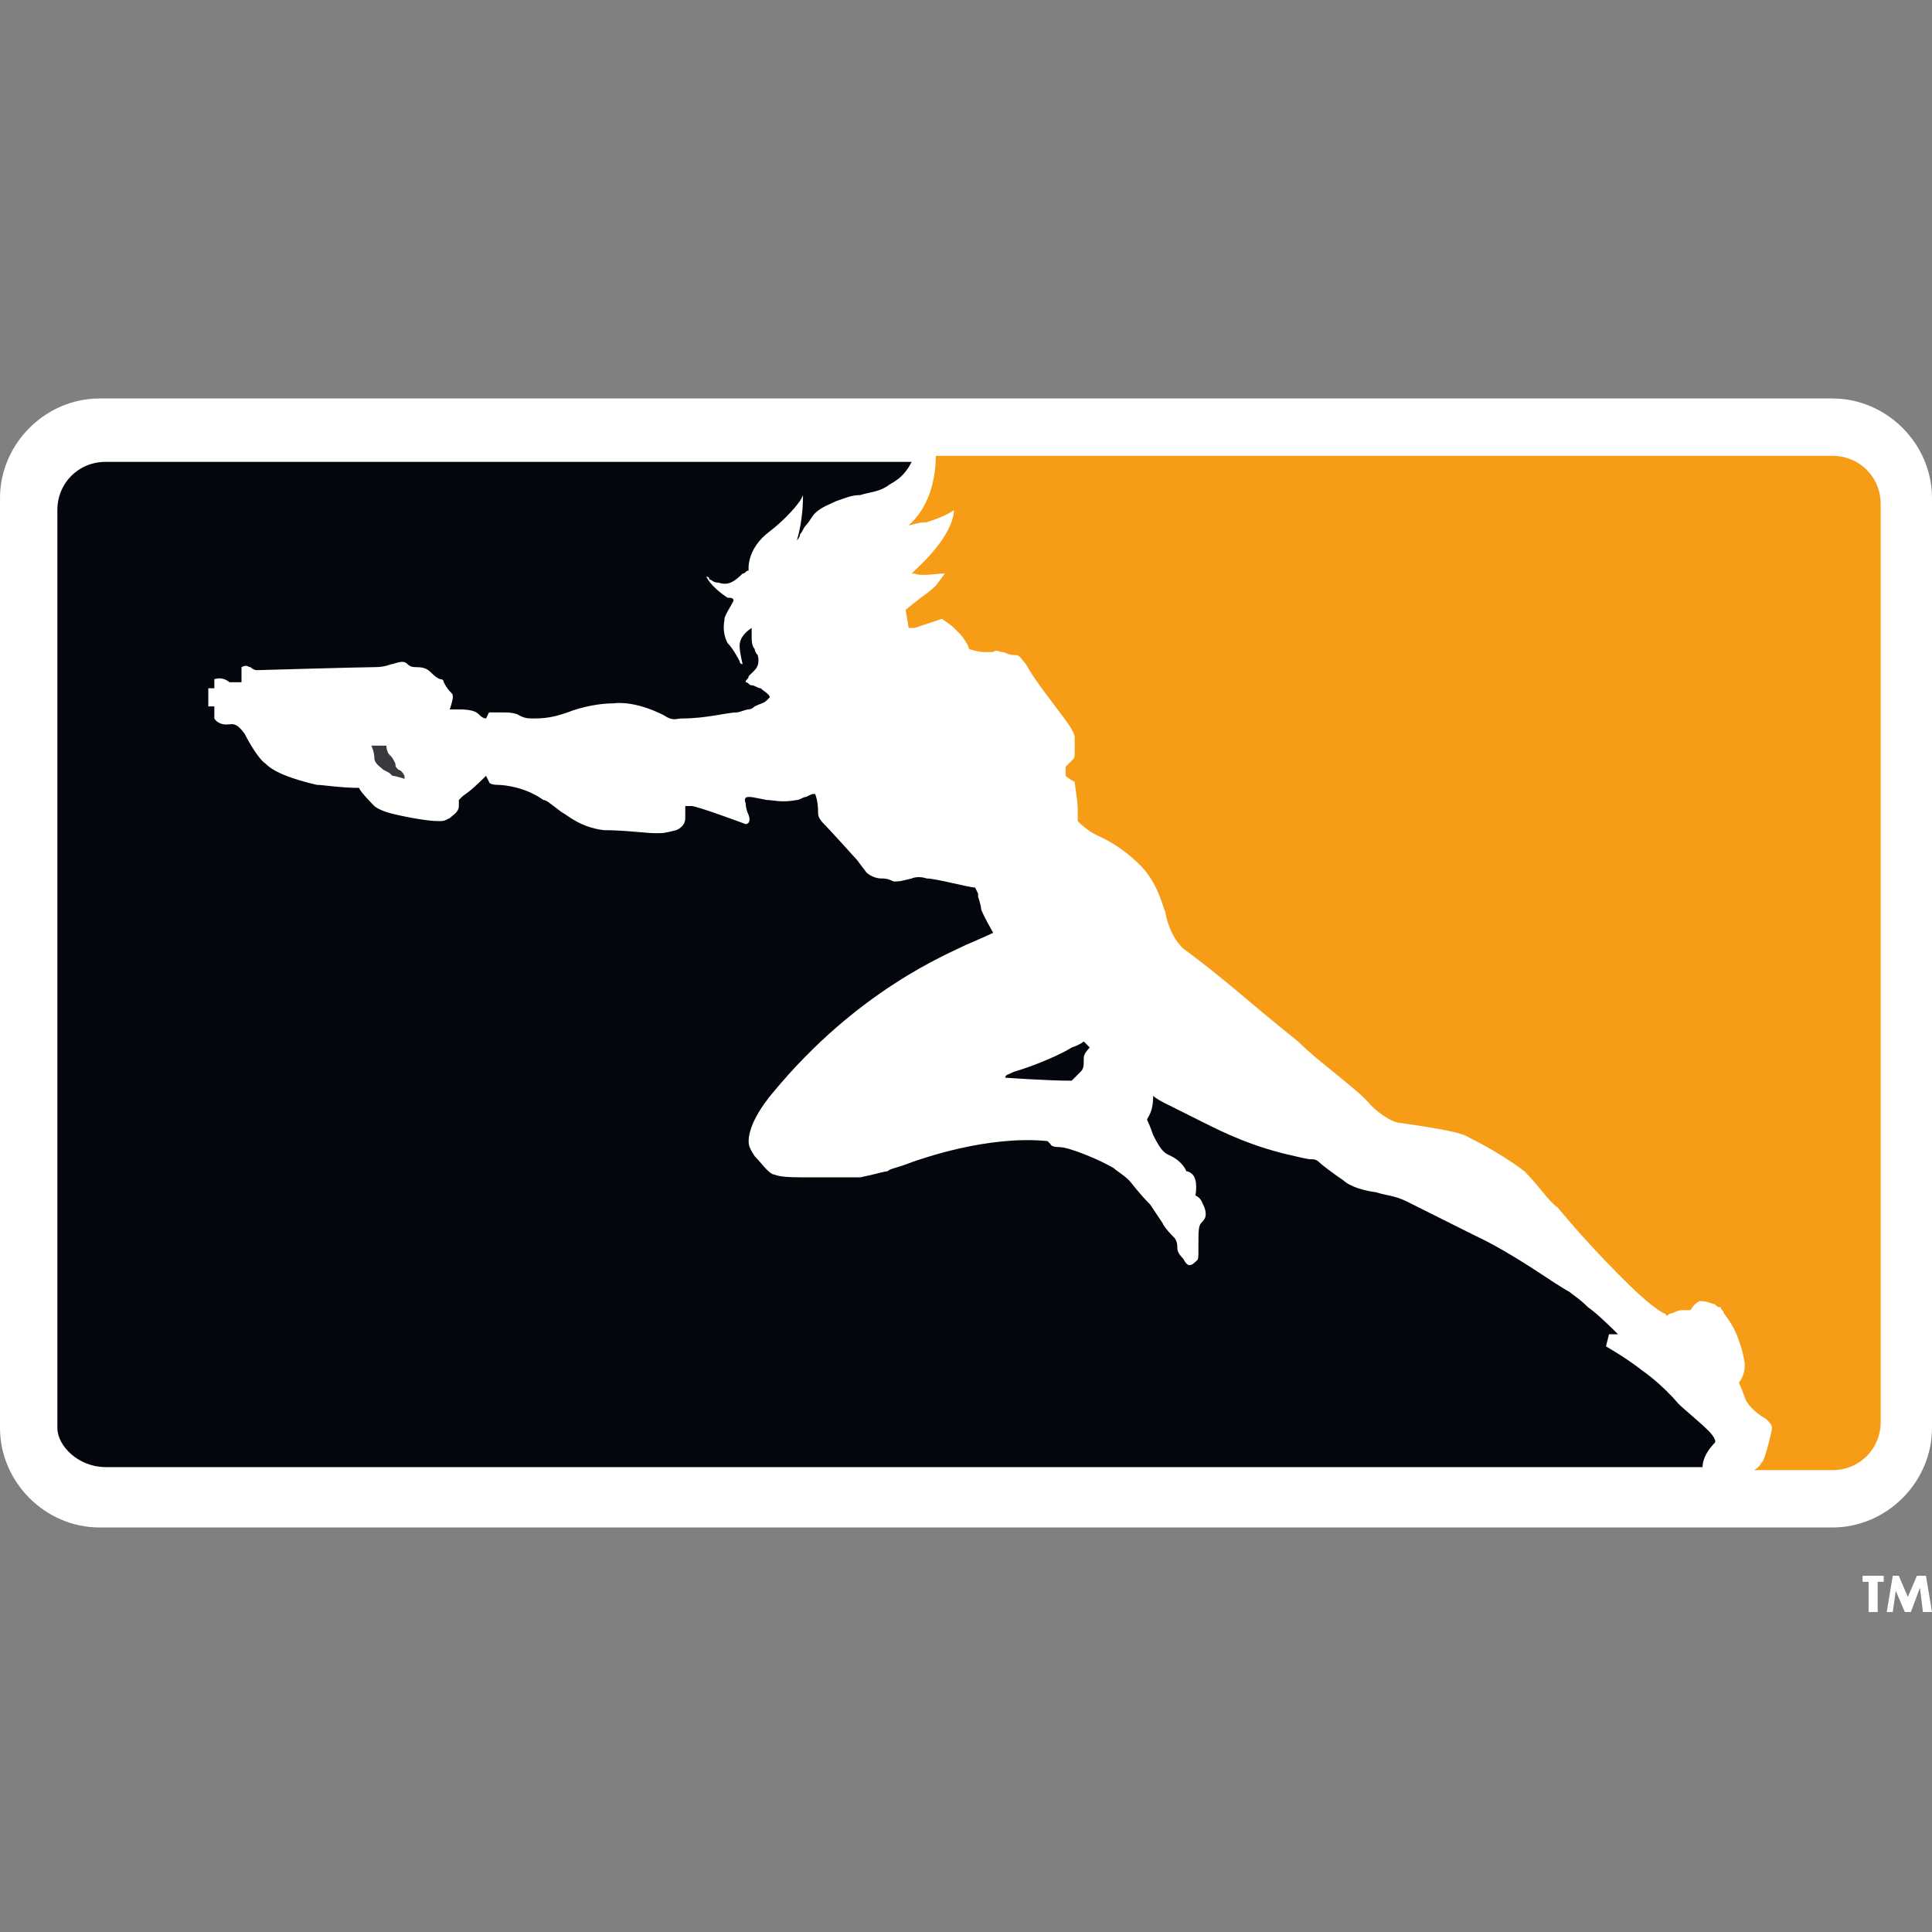<?xml version="1.0" encoding="utf-8"?>
<!-- Generator: Adobe Illustrator 24.1.0, SVG Export Plug-In . SVG Version: 6.00 Build 0)  -->
<svg version="1.1" id="Layer_1" xmlns="http://www.w3.org/2000/svg" xmlns:xlink="http://www.w3.org/1999/xlink" x="0px" y="0px"
	 viewBox="0 0 64 64" style="enable-background:new 0 0 64 64;" xml:space="preserve">
<rect x="0" y="0" width="64" height="64" fill="#808080" stroke="none"/>
<style type="text/css">
	.st0{fill:#FFFFFF;}
	.st1{fill:#383A3D;}
	.st2{fill:#03060D;}
	.st3{fill:#F69C17;}
	.st4{fill:#202224;}
</style>
<path class="st0" d="M60.7,50.6H3.3c-1.8,0-3.3-1.5-3.3-3.3V16.5c0-1.8,1.5-3.3,3.3-3.3h57.4c1.8,0,3.3,1.5,3.3,3.3v30.8
	C64,49.1,62.5,50.6,60.7,50.6z"/>
<g>
	<path class="st1" d="M13.2,25.5c-0.1-0.1-0.1-0.1-0.1-0.2C13,25.1,13,25.1,12.9,25c-0.1-0.1-0.1-0.3-0.1-0.3s-0.1,0-0.2,0
		c-0.2,0-0.3,0-0.3,0s0.1,0.2,0.1,0.4c0,0.2,0.2,0.3,0.3,0.4c0.2,0.1,0.2,0.1,0.3,0.2c0.1,0,0.4,0.1,0.4,0.1s0,0,0-0.1
		C13.3,25.5,13.2,25.5,13.2,25.5z"/>
	<path class="st2" d="M3.5,48.6h52.9c0-0.3,0.2-0.6,0.4-0.8c0.1-0.1-0.2-0.4-0.2-0.4c-0.3-0.3-0.8-0.7-1-0.9
		c-0.6-0.7-1.2-1.1-1.2-1.1c-0.5-0.4-1.2-0.8-1.2-0.8l0.1-0.4h0.3l-0.1-0.1c0,0-0.6-0.6-0.9-0.8c-0.3-0.3-0.5-0.4-0.6-0.5
		c-0.2-0.1-0.8-0.5-0.8-0.5c-1.5-1-2.2-1.3-2.4-1.4c-0.6-0.3-2.2-1.1-2.2-1.1c-0.4-0.2-0.7-0.2-1-0.3c-0.7-0.1-1-0.3-1.1-0.4
		c-0.3-0.2-0.7-0.5-0.8-0.6c-0.1-0.1-0.2-0.1-0.3-0.1c-0.1,0-0.5-0.1-0.5-0.1c-1.4-0.3-2.4-0.8-3-1.1c-0.2-0.1-1.2-0.6-1.2-0.6
		c-0.2-0.1-0.4-0.2-0.5-0.3c0,0.6-0.2,0.7-0.2,0.8c0.1,0.2,0.2,0.5,0.2,0.5c0.3,0.6,0.4,0.6,0.6,0.7c0.4,0.2,0.5,0.5,0.5,0.5
		c0.1,0,0.2,0.1,0.2,0.1c0.2,0.2,0.1,0.7,0.1,0.7c0.2,0.1,0.2,0.2,0.3,0.4c0.1,0.3,0,0.4-0.1,0.5c-0.1,0.1-0.1,0.3-0.1,0.7
		c0,0.6,0,0.5-0.1,0.6c-0.2,0.2-0.3,0.1-0.4-0.1c-0.2-0.2-0.2-0.3-0.2-0.4c0-0.2-0.1-0.3-0.1-0.3c-0.1-0.1-0.3-0.3-0.4-0.5
		c-0.2-0.3-0.4-0.6-0.4-0.6c-0.4-0.4-0.6-0.7-0.7-0.8c-0.2-0.2-0.4-0.3-0.5-0.4c-0.5-0.3-1.5-0.7-1.8-0.7c-0.3,0-0.3-0.1-0.3-0.1
		l-0.1-0.1c-2-0.2-4.2,0.6-4.5,0.7c-0.5,0.2-0.7,0.2-0.8,0.3c-0.1,0-0.4,0.1-0.9,0.2C27.9,39,27.5,39,27.5,39s-0.2,0-1,0
		c-0.8,0-0.8-0.1-0.9-0.1c-0.2-0.1-0.4-0.4-0.6-0.6c-0.2-0.3-0.2-0.4-0.2-0.5c0-0.7,0.8-1.6,0.8-1.6l0,0c0,0,0,0,0,0
		c2.8-3.4,5.8-4.6,6.4-4.9c0.7-0.3,0.9-0.4,0.9-0.4s-0.4-0.7-0.4-0.8c0-0.1-0.1-0.4-0.1-0.4l0-0.1l-0.1-0.2c-0.2,0-1.3-0.3-1.6-0.3
		c-0.3-0.1-0.5,0-0.5,0c-0.4,0.1-0.4,0.1-0.6,0.1c-0.2-0.1-0.3-0.1-0.4-0.1c-0.3,0-0.5-0.2-0.5-0.2l-0.3-0.4c0,0-0.9-1-1.1-1.2
		c-0.2-0.2-0.2-0.3-0.2-0.4c0-0.4-0.1-0.6-0.1-0.6c-0.1,0-0.1,0-0.3,0.1l0,0c-0.1,0-0.2,0.1-0.3,0.1c-0.5,0.1-0.8,0-1,0
		c-0.5-0.1-0.5-0.1-0.6-0.1c-0.2,0-0.1,0.2-0.1,0.2s0,0.2,0.1,0.4c0.1,0.3-0.1,0.3-0.1,0.3s-1.6-0.6-1.8-0.6c-0.1,0-0.2,0-0.2,0
		s0,0,0,0.1c0,0,0,0.2,0,0.3c0,0.3-0.3,0.4-0.3,0.4c-0.4,0.1-0.4,0.1-0.7,0.1c-0.3,0-1-0.1-1.7-0.1c-0.8-0.1-1.2-0.5-1.4-0.6
		c-0.4-0.3-0.5-0.4-0.6-0.4C17.3,26,16.5,26,16.5,26c-0.3,0-0.3-0.1-0.3-0.1c0,0-0.1-0.2-0.1-0.2c-0.6,0.6-0.7,0.6-0.8,0.7l-0.1,0.1
		l0,0.2c0,0.2-0.2,0.3-0.3,0.4c-0.2,0.1-0.2,0.1-0.4,0.1c-0.4,0-1.4-0.2-1.7-0.3c-0.3-0.1-0.4-0.2-0.4-0.2s-0.5-0.5-0.5-0.6
		c-0.6,0-1.2-0.1-1.4-0.1c-1.3-0.3-1.6-0.6-1.7-0.7c-0.3-0.2-0.7-1-0.7-1C7.8,23.9,7.7,24,7.5,24c-0.3,0-0.4-0.2-0.4-0.2l0-0.4
		c0,0,0,0-0.2,0c0-0.3,0-0.3,0-0.6c0.1,0,0.2,0,0.2,0l0-0.1c0,0,0-0.1,0-0.2c0.3-0.1,0.5,0.1,0.5,0.1l0.4,0c0,0,0-0.4,0-0.5
		c0.2-0.1,0.2,0,0.3,0c0.1,0.1,0.2,0.1,0.2,0.1s3.5-0.1,3.9-0.1c0.4,0,0.5-0.1,0.6-0.1c0.3-0.1,0.4-0.1,0.5,0
		c0.1,0.1,0.2,0.1,0.3,0.1c0.3,0,0.4,0.1,0.5,0.2c0.2,0.2,0.3,0.2,0.3,0.2c0.1,0,0.1,0.1,0.1,0.1s0.1,0.2,0.2,0.3
		c0.1,0.1,0.1,0.1,0.1,0.2c0,0.1-0.1,0.4-0.1,0.4c0.1,0,0.3,0,0.3,0c0.5,0,0.6,0.1,0.7,0.2c0.1,0.1,0.2,0.1,0.2,0.1s0,0,0.1-0.2
		c0.2,0,0.4,0,0.5,0c0.4,0,0.5,0.1,0.5,0.1c0.2,0.1,0.3,0.1,0.5,0.1c0.5,0,0.8-0.1,1.1-0.2c0.5-0.2,1.1-0.3,1.5-0.3
		c0.8-0.1,1.7,0.4,1.7,0.4c0.3,0.2,0.4,0.1,0.6,0.1c0.8,0,1.5-0.2,1.8-0.2c0.1,0,0.3-0.1,0.4-0.1c0,0,0.1,0,0.2-0.1
		c0.2-0.1,0.3-0.1,0.4-0.2c0,0,0.1-0.1,0.1-0.1c0-0.1-0.2-0.2-0.3-0.3c-0.1,0-0.2-0.1-0.3-0.1c-0.1,0-0.1-0.1-0.2-0.1
		c0-0.1,0.1-0.1,0.1-0.2c0.1-0.1,0.1-0.1,0.2-0.2c0.2-0.2,0.1-0.5,0.1-0.5c-0.1-0.1-0.1-0.2-0.1-0.2c-0.1-0.1-0.1-0.3-0.1-0.4
		c0-0.1,0-0.2,0-0.3c-0.3,0.2-0.4,0.4-0.4,0.6c0,0.2,0.1,0.6,0.1,0.6c-0.1,0-0.1-0.1-0.1-0.1s-0.2-0.4-0.4-0.6
		c-0.2-0.4-0.1-0.7-0.1-0.8c0-0.1,0.2-0.4,0.3-0.6c0-0.1-0.1-0.1-0.2-0.1c-0.6-0.4-0.7-0.7-0.7-0.7c0,0,0.1,0,0.1,0.1
		c0.1,0,0.1,0.1,0.3,0.1c0.3,0.1,0.5,0,0.8-0.3c0.1,0,0.1-0.1,0.2-0.1c0,0-0.1-0.7,0.7-1.3c0.4-0.3,1-0.9,1.1-1.2
		c0,0.2,0,0.8-0.2,1.5c0,0,0.1-0.1,0.1-0.2c0.1-0.1,0.1-0.2,0.2-0.3c0.1-0.1,0.2-0.3,0.3-0.4c0.2-0.2,0.5-0.3,0.7-0.4
		c0.3-0.1,0.5-0.2,0.8-0.2c0.3-0.1,0.6-0.1,0.9-0.3c0.1-0.1,0.5-0.2,0.8-0.8H3.5c-0.9,0-1.6,0.7-1.6,1.6v30.4
		C1.9,47.9,2.6,48.6,3.5,48.6z"/>
	<path class="st3" d="M30.7,17.3c0.3-0.1,0.6-0.2,0.9-0.4c0,0.2-0.1,0.9-1.3,2L30.2,19c0,0,0.1,0,0.1,0c0.2,0.1,0.7,0,1,0L31,19.4
		c-0.2,0.2-0.5,0.4-0.5,0.4l-0.5,0.4l0.1,0.6c0,0,0,0,0.1,0c0.1,0,0.1,0,0.1,0l0.9-0.3c0,0,0.3,0.2,0.4,0.3c0.1,0.1,0.1,0.1,0.2,0.2
		c0.1,0.1,0.3,0.4,0.3,0.5c0,0,0.3,0.1,0.5,0.1c0.1,0,0.2,0,0.3,0c0.1-0.1,0.2,0,0.3,0c0.1,0,0.2,0.1,0.4,0.1c0.2,0,0.2,0.1,0.3,0.2
		c0.1,0.1,0.2,0.3,0.2,0.3c0.3,0.5,1.1,1.5,1.3,1.8c0.2,0.3,0.2,0.4,0.2,0.4s0,0.3,0,0.5c0,0.2,0,0.2-0.1,0.3
		c-0.1,0.1-0.2,0.2-0.2,0.2l0,0.3c0,0,0.1,0.1,0.3,0.2c0,0.1,0.1,0.6,0.1,0.9c0,0,0,0.2,0,0.4c0.3,0.3,0.5,0.4,0.7,0.5
		c0.9,0.4,1.5,1.1,1.5,1.1c0.5,0.6,0.6,1.2,0.7,1.4c0.1,0.6,0.4,1.1,0.7,1.3c0,0,0.7,0.5,2,1.6c0.7,0.6,1.7,1.4,1.7,1.4
		c0.7,0.7,2,1.6,2.4,2.1c0.4,0.4,0.8,0.6,1,0.6c2.1,0.3,2.1,0.4,2.3,0.5c0.8,0.4,1.4,0.8,1.8,1.1c0.5,0.5,0.8,1,1.1,1.2
		c0,0,0.9,1.1,2,2.2c0.5,0.5,1,1,1.5,1.3c0.1,0,0.1,0.1,0.1,0.1c0,0,0.1-0.1,0.2-0.1c0.2-0.1,0.3-0.1,0.3-0.1c0.1,0,0.3,0,0.3,0
		s0.1-0.2,0.3-0.3c0.3,0,0.4,0.1,0.5,0.1c0.1,0.1,0.1,0.1,0.2,0.1c0,0.1,0.1,0.1,0.1,0.2c0.4,0.5,0.5,0.9,0.6,1.2
		c0.1,0.4,0.1,0.5,0.1,0.5c0,0.4-0.2,0.6-0.2,0.6s0.1,0.2,0.2,0.5c0.1,0.3,0.5,0.6,0.7,0.7c0.1,0.1,0.2,0.2,0.2,0.3
		c0,0.1-0.2,0.9-0.3,1.1c-0.1,0.1-0.1,0.2-0.3,0.3h2.6c0.9,0,1.6-0.7,1.6-1.6V16.7c0-0.9-0.7-1.6-1.6-1.6H31c0,0.5-0.1,1.6-0.9,2.3
		C30.2,17.4,30.4,17.3,30.7,17.3z"/>
	<path class="st2" d="M36.1,34.7L36.1,34.7l-0.2-0.2c0,0-0.1,0.1-0.4,0.2c-0.3,0.2-1.2,0.6-1.9,0.8c-0.2,0.1-0.3,0.1-0.3,0.2
		c0,0,1.4,0.1,2.2,0.1c0.1-0.1,0.2-0.2,0.3-0.3c0.1-0.1,0.1-0.2,0.1-0.4c0-0.1,0-0.2,0.2-0.4L36.1,34.7z"/>
	<polygon class="st1" points="29.7,17.5 29.7,17.5 29.6,17.5 	"/>
</g>
<g>
	<polygon class="st0" points="61.7,52.4 61.9,52.4 61.9,53.4 62.2,53.4 62.2,52.4 62.4,52.4 62.4,52.2 61.7,52.2 	"/>
	<polygon class="st0" points="63.8,52.2 63.5,52.2 63.2,52.9 62.9,52.2 62.7,52.2 62.5,53.4 62.7,53.4 62.8,52.7 63.1,53.4 
		63.3,53.4 63.6,52.6 63.7,53.4 64,53.4 	"/>
</g>
</svg>
